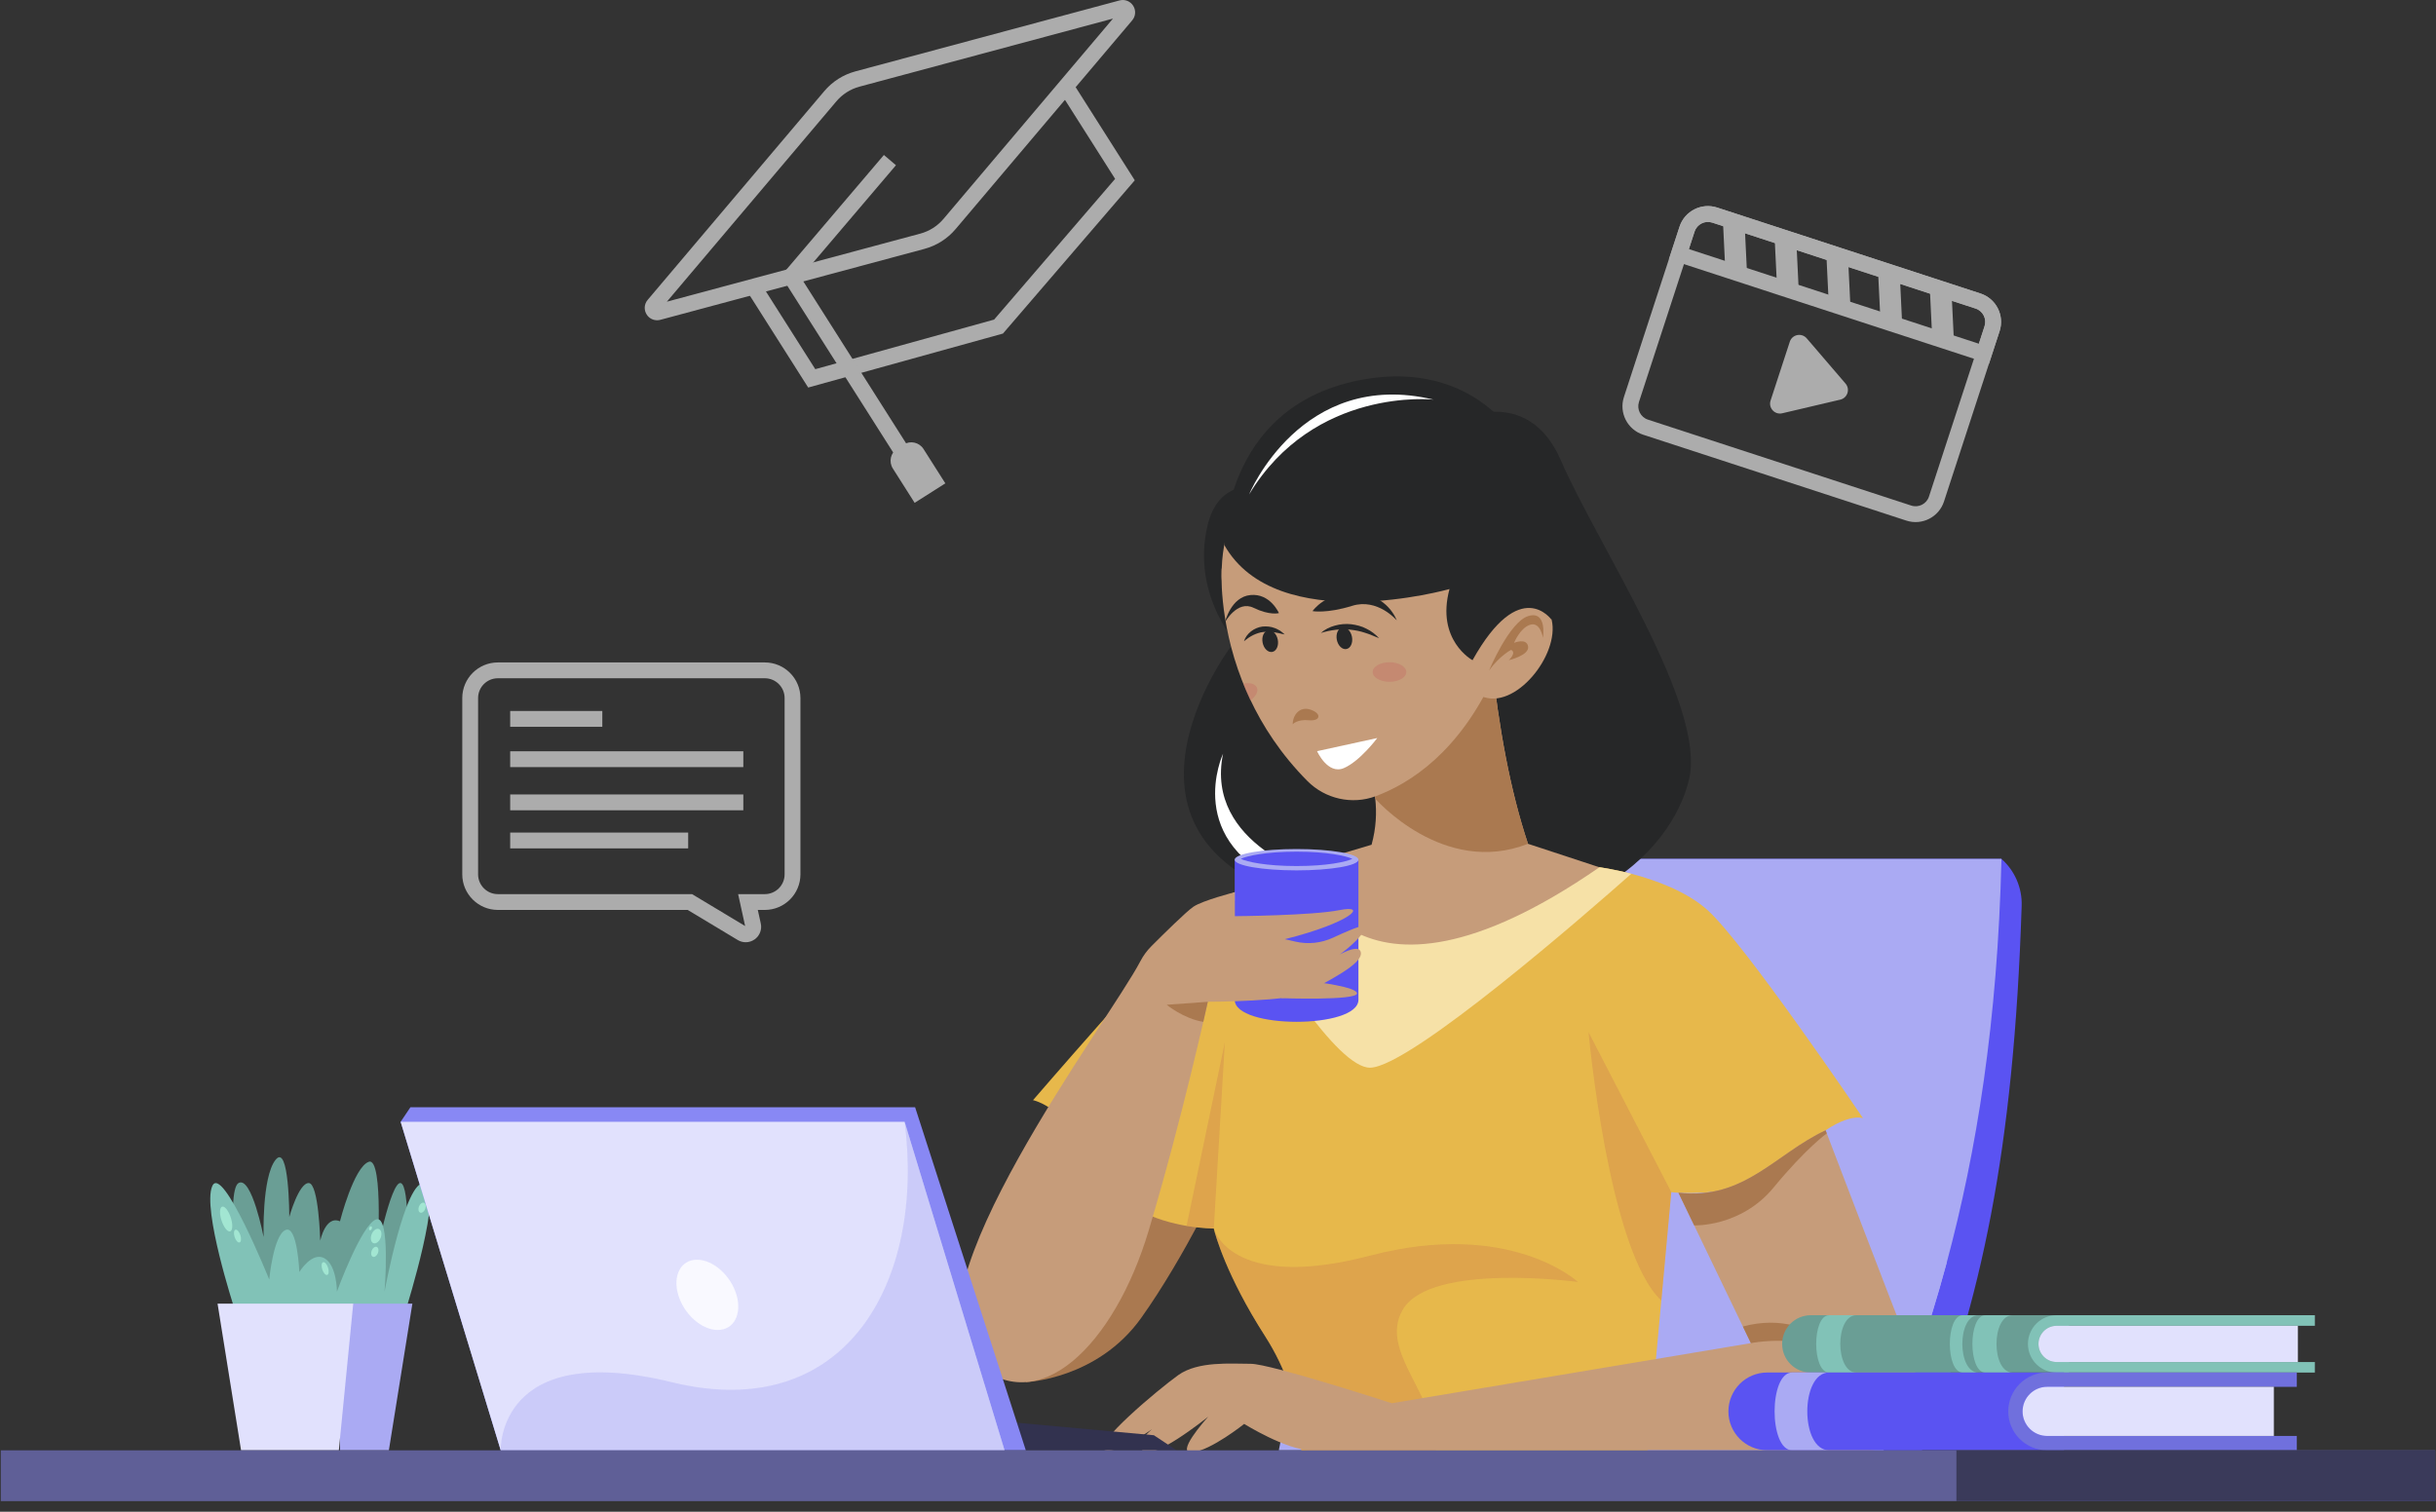 <svg width="145" height="90" viewBox="0 0 145 90" fill="none" xmlns="http://www.w3.org/2000/svg">
<rect x="0" y="0" width="145" height="90" fill="#333333" stroke="none"/>
<path d="M119.134 51.133H84.632L77.613 86.343H114.405C117.917 77.523 119.867 68.547 120.337 53.924C120.371 52.861 119.93 51.837 119.134 51.133Z" fill="#5A53F2"/>
<path d="M119.135 51.133C118.902 60.844 117.656 68.546 115.873 75.183C114.783 79.227 113.496 82.879 112.114 86.342H76.12L83.141 51.133H119.135Z" fill="#AAAAF3"/>
<path d="M115.872 75.18C114.782 79.225 113.495 82.876 112.113 86.339H86.257C85.68 82.496 98.512 53.117 98.512 53.117C98.512 53.117 102.072 72.116 115.872 75.18Z" fill="#AAAAF3"/>
<path d="M61.063 82.284C61.063 82.284 65.312 82.125 67.923 78.47C70.534 74.814 72.91 69.741 72.91 69.741L63.894 67.707L61.063 82.284Z" fill="#AA7950"/>
<path d="M73.268 38.489C73.268 38.489 64.106 50.623 78.937 53.997C93.768 57.371 99.565 50.602 100.542 46.389C101.562 41.989 95.166 32.578 92.905 27.4C90.644 22.221 85.561 25.587 85.561 25.587L73.268 38.489Z" fill="#262728"/>
<path d="M78.471 52.22C78.471 52.22 71.678 50.308 72.801 44.871C72.801 44.871 70.302 50.206 76.793 52.742C83.284 55.279 78.471 52.22 78.471 52.22Z" fill="white"/>
<path d="M110.893 66.57C110.808 66.541 109.533 66.142 106.864 68.808C104.104 71.571 99.48 70.975 99.48 70.975L97.988 87.239H77.448C77.448 87.239 77.843 83.508 75.306 79.552C72.98 75.929 72.326 73.461 72.254 73.166C72.251 73.147 72.248 73.138 72.248 73.138C72.248 73.138 71.573 73.144 70.631 72.984C68.942 72.695 66.393 71.872 65.29 69.527C63.576 65.873 61.488 65.499 61.488 65.499C61.488 65.499 68.591 57.244 71.203 54.783C71.859 54.164 72.578 53.655 73.287 53.235C75.407 51.979 77.448 51.539 77.448 51.539L95.2 51.63C95.2 51.63 96.007 51.734 97.102 52.019C98.506 52.387 100.383 53.052 101.643 54.186C103.85 56.174 110.707 66.293 110.893 66.57Z" fill="#E7B84B"/>
<path d="M97.103 52.019C94.616 54.22 83.982 63.514 81.561 63.564C79.615 63.605 75.514 57.059 73.288 53.235C75.408 51.979 77.448 51.539 77.448 51.539L95.2 51.63C95.2 51.63 96.007 51.734 97.103 52.019Z" fill="#F6E1A7"/>
<g opacity="0.36">
<path d="M72.908 62.051L72.249 73.134C72.249 73.134 71.574 73.14 70.632 72.98C70.632 72.977 70.632 72.977 70.632 72.977L72.908 62.051Z" fill="#CC7F4D"/>
<path d="M83.513 77.943C81.868 80.684 86.349 83.641 85.312 87.237H77.447C77.447 87.237 77.843 83.507 75.306 79.55C72.979 75.927 72.326 73.459 72.254 73.164C72.367 73.506 73.651 76.825 81.56 74.753C89.893 72.57 93.921 76.319 93.921 76.319C93.921 76.319 85.193 75.145 83.513 77.943Z" fill="#CC7F4D"/>
<path d="M99.48 70.97L94.556 61.453C94.556 61.453 95.748 74.517 98.888 77.42L99.48 70.97Z" fill="#CC7F4D"/>
</g>
<path d="M111.214 86.338C108.696 86.338 82.677 86.338 82.677 86.338C82.677 86.338 79.487 86.338 78.03 86.338C76.576 86.338 74.058 84.772 74.058 84.772C74.058 84.772 72.099 86.338 70.981 86.464C69.917 86.587 71.738 84.542 71.917 84.342C71.685 84.527 68.605 86.985 68.014 86.367C67.66 85.993 68.121 85.469 68.576 85.086C67.741 85.664 66.347 86.527 65.776 86.339C64.938 86.059 68.966 82.703 70.14 81.862C71.318 81.023 73.274 81.193 74.451 81.193C75.625 81.193 82.847 83.541 82.847 83.541L104.219 79.962L100.844 72.954L99.908 71.01C103.827 71.456 105.673 68.693 108.665 67.293C108.665 67.293 108.69 67.356 108.737 67.475C109.233 68.775 112.276 76.74 113.507 79.886C114.85 83.318 113.732 86.338 111.214 86.338Z" fill="#C69C7A"/>
<path d="M108.737 67.475C108.737 67.475 107.5 68.357 105.563 70.709C103.623 73.061 100.844 72.954 100.844 72.954L99.908 71.01C103.827 71.456 105.673 68.693 108.665 67.293C108.665 67.293 108.69 67.356 108.737 67.475Z" fill="#AA7950"/>
<path d="M104.219 79.962C104.219 79.962 108.877 79.028 110.894 81.975C110.894 81.975 108.341 77.736 103.742 78.972L104.219 79.962Z" fill="#AA7950"/>
<path d="M95.204 51.632C80.152 62.041 77.452 51.54 77.452 51.54L81.641 50.291C81.917 49.293 81.951 48.361 81.86 47.547C81.804 47.017 81.694 46.536 81.565 46.119C81.233 45.026 80.768 44.361 80.768 44.361L83.534 42.373L87.484 39.538L88.715 38.652C88.733 38.85 88.755 39.051 88.777 39.246C89.217 43.346 89.898 47.073 90.953 50.235L95.204 51.632Z" fill="#C69C7A"/>
<path d="M90.952 50.235C85.928 52.213 81.863 47.551 81.863 47.551L81.859 47.547C81.803 47.017 81.693 46.536 81.564 46.119L83.533 42.373L87.483 39.538L88.777 39.246C89.216 43.347 89.897 47.074 90.952 50.235Z" fill="#AA7950"/>
<path d="M73.447 38.109C73.447 38.109 70.936 35.245 71.877 31.283C72.819 27.32 77.033 29.596 77.033 29.596L73.447 38.109Z" fill="#262728"/>
<path d="M86.531 42.183C90.984 39.669 92.557 34.022 90.044 29.568C87.53 25.114 81.882 23.541 77.429 26.055C72.975 28.568 71.403 34.216 73.916 38.669C76.43 43.123 82.078 44.696 86.531 42.183Z" fill="#C69C7A"/>
<path d="M88.933 40.231C86.847 44.775 83.937 46.637 81.89 47.4C80.48 47.925 78.882 47.565 77.822 46.498C76.243 44.907 75.147 43.206 74.391 41.588C74.222 41.231 74.074 40.881 73.938 40.535C72.502 36.862 72.72 33.848 72.72 33.848L88.933 40.231Z" fill="#C69C7A"/>
<path d="M89.034 36.774C89.034 36.774 91.871 34.817 92.362 36.903C92.853 38.989 90.159 42.336 88.169 41.441C86.181 40.546 89.034 36.774 89.034 36.774Z" fill="#C69C7A"/>
<path d="M88.635 39.916C88.635 39.916 89.842 37.016 90.974 36.675C92.106 36.335 91.842 37.97 91.842 37.97C91.842 37.97 91.695 37.014 91.092 37.19C90.489 37.367 90.121 38.272 90.121 38.272C90.121 38.272 90.871 37.957 90.959 38.486C91.048 39.015 89.812 39.303 89.812 39.303C89.812 39.303 90.295 38.853 89.943 38.691C89.943 38.691 89.253 39.051 88.635 39.916Z" fill="#AA7950"/>
<path d="M87.65 39.305C87.65 39.305 85.456 38.119 86.28 35.068C86.28 35.068 75.981 37.979 72.869 32.436C72.869 32.436 72.73 24.304 80.817 22.656C88.904 21.008 93.544 27.854 92.362 36.907C92.362 36.907 90.493 34.211 87.65 39.305Z" fill="#262728"/>
<path d="M74.348 29.44C74.348 29.44 77.447 21.907 85.333 23.791C85.333 23.791 78.232 23.006 74.348 29.44Z" fill="white"/>
<path d="M78.127 36.382C78.127 36.382 78.928 35.196 80.768 35.308C82.608 35.42 83.139 36.931 83.139 36.931C83.139 36.931 82.004 35.595 80.487 36.067C78.971 36.539 78.127 36.382 78.127 36.382Z" fill="#262728"/>
<path d="M78.624 37.682C78.858 37.47 79.153 37.329 79.461 37.244C79.769 37.157 80.097 37.128 80.419 37.162C80.738 37.204 81.058 37.279 81.34 37.433C81.628 37.571 81.88 37.771 82.094 37.999C81.8 37.882 81.528 37.755 81.243 37.67C80.963 37.574 80.674 37.522 80.386 37.489C80.097 37.452 79.804 37.464 79.511 37.494C79.217 37.528 78.923 37.59 78.624 37.682Z" fill="#262728"/>
<path d="M80.474 37.911C80.542 38.265 80.396 38.591 80.147 38.639C79.898 38.688 79.64 38.44 79.572 38.086C79.503 37.732 79.649 37.406 79.898 37.358C80.147 37.309 80.405 37.557 80.474 37.911Z" fill="#262728"/>
<path d="M76.126 36.5C76.126 36.5 75.613 35.313 74.434 35.425C73.256 35.537 72.915 37.048 72.915 37.048C72.915 37.048 73.642 35.712 74.614 36.184C75.585 36.657 76.126 36.5 76.126 36.5Z" fill="#262728"/>
<path d="M74.045 38.173C74.192 37.719 74.641 37.369 75.142 37.302C75.392 37.277 75.645 37.302 75.871 37.39C75.987 37.427 76.089 37.493 76.194 37.547C76.291 37.617 76.385 37.689 76.469 37.771C76.349 37.753 76.24 37.721 76.132 37.696C76.02 37.68 75.914 37.65 75.807 37.638C75.594 37.607 75.387 37.603 75.185 37.627C74.983 37.65 74.789 37.718 74.599 37.807C74.409 37.901 74.228 38.024 74.045 38.173Z" fill="#262728"/>
<path d="M76.058 38.083C76.126 38.437 75.98 38.763 75.731 38.811C75.482 38.859 75.224 38.612 75.156 38.258C75.087 37.904 75.233 37.578 75.482 37.529C75.731 37.481 75.989 37.729 76.058 38.083Z" fill="#262728"/>
<path d="M76.947 43.117C76.941 42.6 77.343 42.021 78.015 42.251C78.686 42.481 78.606 42.947 77.908 42.88C77.211 42.812 76.947 43.117 76.947 43.117Z" fill="#AA7950"/>
<path d="M78.397 44.721L81.981 43.938C81.981 43.938 80.951 45.318 79.992 45.728C79.032 46.139 78.397 44.721 78.397 44.721Z" fill="white"/>
<path opacity="0.36" d="M82.707 40.59C83.259 40.59 83.707 40.33 83.707 40.008C83.707 39.687 83.259 39.426 82.707 39.426C82.155 39.426 81.707 39.687 81.707 40.008C81.707 40.33 82.155 40.59 82.707 40.59Z" fill="#C26862"/>
<path opacity="0.36" d="M74.427 41.7C74.267 41.36 74.126 41.028 73.997 40.698C74.38 40.616 74.713 40.704 74.813 40.934C74.914 41.166 74.747 41.471 74.427 41.7Z" fill="#C26862"/>
<path d="M80.859 59.521C80.859 61.27 73.494 61.27 73.494 59.521V51.18H80.859V59.521Z" fill="#5A53F2"/>
<path d="M80.859 51.182C80.859 51.532 79.21 51.817 77.176 51.817C75.142 51.817 73.494 51.532 73.494 51.182C73.494 50.831 75.143 50.547 77.176 50.547C79.21 50.547 80.859 50.831 80.859 51.182Z" fill="#AAAAF3"/>
<path d="M77.176 51.559C75.365 51.559 74.234 51.311 73.856 51.131C74.234 50.951 75.365 50.703 77.176 50.703C78.987 50.703 80.118 50.951 80.496 51.131C80.118 51.311 78.987 51.559 77.176 51.559Z" fill="#5A53F2"/>
<path d="M57.951 81.04C53.66 77.024 66.017 60.8 67.882 57.22C68.054 56.889 68.276 56.591 68.539 56.327C69.266 55.599 70.632 54.251 71.04 53.978C71.606 53.6 73.495 53.117 73.495 53.117V54.544C73.495 54.544 78.096 54.51 79.732 54.183C81.478 53.834 80.404 54.929 76.482 55.913L77.105 56.058C77.858 56.233 78.647 56.149 79.348 55.823C80.068 55.488 80.922 55.117 81.114 55.142C81.68 55.218 80.055 56.805 78.847 57.372C78.847 57.372 80.849 55.974 81 56.692C81.152 57.41 78.922 58.43 77.94 59.034C76.957 59.639 71.894 59.639 71.894 59.639C71.894 59.639 70.42 66.403 68.38 73.242C66.34 80.081 61.77 84.615 57.951 81.04Z" fill="#C69C7A"/>
<path d="M78.258 58.453C78.258 58.453 80.78 58.752 80.772 59.143C80.763 59.581 76.246 59.425 76.246 59.425L78.258 58.453Z" fill="#C69C7A"/>
<path d="M71.894 59.641L69.446 59.818C69.446 59.818 70.447 60.648 71.625 60.835L71.894 59.641Z" fill="#AA7950"/>
<path d="M123.156 81.086V81.714H107.784C106.842 81.714 106.079 80.951 106.079 80.009C106.079 79.538 106.271 79.111 106.578 78.8C106.886 78.492 107.313 78.301 107.784 78.301H123.157V78.929L123.156 81.086Z" fill="#6A9E95"/>
<path d="M121.339 80.009C121.339 80.602 121.823 81.086 122.416 81.086H137.788V81.714H122.416C121.474 81.714 120.711 80.951 120.711 80.009C120.711 79.538 120.903 79.111 121.21 78.8C121.518 78.492 121.945 78.301 122.416 78.301H137.789V78.929H122.416C121.823 78.929 121.339 79.412 121.339 80.009Z" fill="#81C2B7"/>
<path d="M136.78 78.93V81.087H122.416C121.822 81.087 121.339 80.603 121.339 80.01C121.339 79.413 121.822 78.93 122.416 78.93H136.78Z" fill="#E1E1FD"/>
<path d="M119.796 81.714H118.174C117.148 81.714 117.148 78.301 118.174 78.301H119.796C118.52 78.3 118.52 81.714 119.796 81.714Z" fill="#81C2B7"/>
<path d="M110.499 81.714H108.876C107.85 81.714 107.85 78.301 108.876 78.301H110.499C109.222 78.3 109.222 81.714 110.499 81.714Z" fill="#81C2B7"/>
<path d="M117.763 81.714H116.831C115.805 81.714 115.805 78.301 116.831 78.301H117.763C116.486 78.3 116.486 81.714 117.763 81.714Z" fill="#81C2B7"/>
<path d="M122.856 85.489V86.34H105.194C103.916 86.34 102.881 85.305 102.881 84.028C102.881 83.389 103.141 82.81 103.558 82.388C103.975 81.971 104.554 81.711 105.193 81.711H122.856V82.563L122.856 85.489Z" fill="#5A53F2"/>
<path d="M120.391 84.028C120.391 84.833 121.047 85.489 121.852 85.489H136.716V86.34H121.852C120.574 86.34 119.539 85.305 119.539 84.028C119.539 83.389 119.799 82.81 120.216 82.388C120.634 81.971 121.213 81.711 121.851 81.711H136.716V82.563H121.851C121.047 82.563 120.391 83.219 120.391 84.028Z" fill="#7070DD"/>
<path d="M135.349 82.562V85.488H121.852C121.047 85.488 120.392 84.833 120.392 84.028C120.392 83.219 121.047 82.563 121.852 82.563L135.349 82.562Z" fill="#E1E1FD"/>
<path d="M108.876 86.34H106.674C105.283 86.34 105.283 81.711 106.674 81.711H108.876C107.144 81.711 107.144 86.34 108.876 86.34Z" fill="#AAAAF3"/>
<path d="M15.691 73.642C15.691 73.642 15.579 70.098 16.399 69.054C17.22 68.009 17.22 72.448 17.22 72.448C17.22 72.448 17.78 70.429 18.376 70.432C18.973 70.434 19.062 73.866 19.062 73.866C19.062 73.866 19.372 72.336 20.236 72.709C20.236 72.709 21.062 69.464 21.958 69.165C22.853 68.867 22.487 75.246 22.39 75.134C22.293 75.022 23.27 70.317 23.845 70.431C24.42 70.546 24.233 74.91 24.233 74.91C24.233 74.91 23.3 78.039 23.188 77.855C23.076 77.671 14.198 77.855 14.198 77.855C14.198 77.855 13.414 70.877 14.198 70.431C14.982 69.987 15.691 73.642 15.691 73.642Z" fill="#6A9E95"/>
<path d="M13.937 77.853C13.937 77.853 12.034 71.999 12.632 70.618C13.228 69.238 16.026 76.177 16.026 76.177C16.026 76.177 16.269 73.565 16.987 73.23C17.705 72.894 17.817 75.729 17.817 75.729C17.817 75.729 18.563 74.498 19.309 74.908C20.055 75.319 20.055 76.895 20.055 76.895C20.055 76.895 21.517 72.894 22.39 72.596C23.264 72.297 22.89 76.895 22.89 76.895C22.89 76.895 24.121 70.181 25.278 70.437C26.434 70.693 24.196 77.853 24.196 77.853H13.937Z" fill="#81C2B7"/>
<path d="M13.736 72.484C13.868 72.891 13.853 73.26 13.701 73.31C13.549 73.359 13.319 73.07 13.186 72.663C13.054 72.257 13.07 71.887 13.222 71.838C13.374 71.788 13.604 72.078 13.736 72.484Z" fill="#A2E6D2"/>
<path d="M22.658 73.695C22.567 73.927 22.373 74.068 22.224 74.01C22.076 73.952 22.029 73.717 22.119 73.485C22.21 73.252 22.404 73.111 22.553 73.169C22.702 73.227 22.749 73.463 22.658 73.695Z" fill="#A2E6D2"/>
<path d="M22.497 74.601C22.434 74.763 22.299 74.861 22.196 74.82C22.093 74.78 22.06 74.616 22.123 74.455C22.186 74.293 22.321 74.195 22.425 74.236C22.528 74.276 22.561 74.44 22.497 74.601Z" fill="#A2E6D2"/>
<path d="M25.314 71.972C25.251 72.134 25.116 72.232 25.012 72.191C24.909 72.151 24.876 71.987 24.939 71.826C25.003 71.665 25.138 71.566 25.241 71.607C25.344 71.647 25.377 71.811 25.314 71.972Z" fill="#A2E6D2"/>
<path d="M22.128 73.155C22.103 73.218 22.05 73.257 22.009 73.241C21.968 73.225 21.956 73.161 21.98 73.097C22.005 73.034 22.058 72.995 22.099 73.011C22.139 73.027 22.152 73.091 22.128 73.155Z" fill="#A2E6D2"/>
<path d="M14.307 73.535C14.375 73.744 14.354 73.939 14.26 73.969C14.165 74 14.034 73.855 13.966 73.645C13.898 73.436 13.919 73.242 14.013 73.211C14.108 73.181 14.239 73.325 14.307 73.535Z" fill="#A2E6D2"/>
<path d="M19.525 75.468C19.593 75.677 19.572 75.872 19.478 75.902C19.383 75.933 19.252 75.788 19.183 75.579C19.115 75.37 19.137 75.175 19.231 75.145C19.325 75.114 19.457 75.259 19.525 75.468Z" fill="#A2E6D2"/>
<path d="M20.237 86.342H23.147L24.546 77.613H20.237V86.342Z" fill="#AAAAF3"/>
<path d="M20.169 86.342H14.349L12.95 77.613H21.026L20.169 86.342Z" fill="#E1E1FD"/>
<path d="M70.027 86.341H57.045V84.383L68.684 85.446L70.027 86.341Z" fill="#32324F"/>
<path d="M61.06 86.341H29.804L23.848 66.784L24.431 65.918H54.471L61.06 86.341Z" fill="#8888F4"/>
<path d="M59.795 86.343H29.804L23.848 66.785H53.845L59.795 86.343Z" fill="#E1E1FD"/>
<path d="M43.839 77.087C44.179 78.242 43.678 79.179 42.72 79.179C41.762 79.179 40.71 78.242 40.37 77.087C40.03 75.932 40.531 74.996 41.489 74.996C42.447 74.996 43.499 75.932 43.839 77.087Z" fill="#F9F9FF"/>
<path opacity="0.4" d="M29.804 86.343C29.804 86.343 29.57 79.742 39.979 82.287C50.386 84.833 55.066 76.268 53.846 66.785L59.795 86.343H29.804Z" fill="#AAAAF3"/>
<path d="M144.953 86.344H0.047V89.368H144.953V86.344Z" fill="#5F5F97"/>
<path d="M144.953 86.344H116.453V89.368H144.953V86.344Z" fill="#3A3A5A"/>
<path d="M39.112 19.066C38.864 19.066 38.629 18.941 38.492 18.724C38.318 18.451 38.342 18.101 38.551 17.854L49.062 5.428C49.55 4.852 50.192 4.444 50.92 4.248L66.639 0.026C66.95 -0.059 67.278 0.069 67.452 0.343C67.625 0.616 67.601 0.966 67.392 1.213L56.881 13.639C56.394 14.215 55.751 14.622 55.023 14.818L39.305 19.041C39.24 19.058 39.176 19.066 39.112 19.066ZM66.249 1.106L51.164 5.158C50.623 5.303 50.144 5.607 49.781 6.036L39.694 17.961L54.778 13.909C55.32 13.763 55.799 13.46 56.161 13.031L66.249 1.106Z" fill="#ACACAC"/>
<path d="M48.107 23.072L44.452 17.314L45.247 16.809L48.528 21.978L59.173 19.027L66.376 10.649L63.047 5.403L63.842 4.898L67.546 10.734L59.7 19.858L48.107 23.072Z" fill="#ACACAC"/>
<path d="M53.175 26.953L46.491 16.423L52.613 9.227L53.331 9.837L47.659 16.505L53.97 26.449L53.175 26.953Z" fill="#ACACAC"/>
<path d="M56.27 28.776L54.443 29.936L53.145 27.891C52.89 27.49 53.009 26.958 53.41 26.703L53.784 26.466C54.185 26.212 54.717 26.33 54.972 26.732L56.27 28.776Z" fill="#ACACAC"/>
<path d="M113.473 30.994L97.8 25.878C96.869 25.574 96.358 24.569 96.662 23.637L99.972 13.495C100.277 12.564 101.282 12.053 102.213 12.357L117.887 17.473C118.818 17.777 119.328 18.782 119.024 19.714L115.714 29.856C115.41 30.788 114.405 31.298 113.473 30.994ZM101.921 13.253C101.484 13.11 101.011 13.35 100.868 13.787L97.558 23.93C97.415 24.367 97.655 24.84 98.093 24.983L113.766 30.099C114.203 30.241 114.676 30.002 114.819 29.564L118.129 19.422C118.272 18.984 118.032 18.512 117.595 18.369L101.921 13.253Z" fill="#ACACAC"/>
<path d="M105.391 23.848L106.535 20.345C106.677 19.907 107.243 19.795 107.543 20.143L109.853 22.835C110.141 23.171 109.97 23.692 109.54 23.793L106.086 24.604C105.639 24.71 105.249 24.285 105.391 23.848Z" fill="#ACACAC"/>
<path d="M118.392 21.651L99.34 15.432L99.972 13.495C100.276 12.564 101.281 12.053 102.213 12.357L117.886 17.473C118.818 17.777 119.328 18.782 119.024 19.714L118.392 21.651ZM100.528 14.829L117.789 20.463L118.128 19.422C118.271 18.984 118.031 18.512 117.594 18.369L101.921 13.253C101.483 13.11 101.01 13.35 100.867 13.787L100.528 14.829Z" fill="#ACACAC"/>
<path d="M103.998 16.457L102.695 16.032L102.546 12.961L103.849 13.386L103.998 16.457Z" fill="#ACACAC"/>
<path d="M107.076 17.461L105.773 17.036L105.624 13.965L106.927 14.39L107.076 17.461Z" fill="#ACACAC"/>
<path d="M110.155 18.465L108.852 18.04L108.703 14.969L110.006 15.394L110.155 18.465Z" fill="#ACACAC"/>
<path d="M113.233 19.473L111.93 19.047L111.781 15.977L113.085 16.402L113.233 19.473Z" fill="#ACACAC"/>
<path d="M116.313 20.477L115.01 20.051L114.861 16.98L116.165 17.406L116.313 20.477Z" fill="#ACACAC"/>
<path d="M44.388 56.096C44.224 56.096 44.06 56.052 43.914 55.964L40.933 54.172H29.635C28.466 54.172 27.516 53.222 27.516 52.054V41.557C27.516 40.388 28.466 39.438 29.634 39.438H45.525C46.694 39.438 47.645 40.388 47.645 41.557V52.054C47.645 53.222 46.694 54.172 45.525 54.172H45.107L45.285 54.98C45.364 55.338 45.222 55.709 44.923 55.923C44.764 56.038 44.576 56.096 44.388 56.096ZM29.634 40.38C28.985 40.38 28.458 40.908 28.458 41.557V52.054C28.458 52.703 28.985 53.231 29.635 53.231H41.194L44.353 55.13L43.936 53.231H45.525C46.175 53.231 46.703 52.703 46.703 52.054V41.557C46.703 40.908 46.175 40.38 45.525 40.38H29.634Z" fill="#ACACAC"/>
<path d="M35.852 42.328H30.368V43.27H35.852V42.328Z" fill="#ACACAC"/>
<path d="M44.245 44.727H30.368V45.669H44.245V44.727Z" fill="#ACACAC"/>
<path d="M44.245 47.297H30.368V48.239H44.245V47.297Z" fill="#ACACAC"/>
<path d="M40.963 49.566H30.368V50.508H40.963V49.566Z" fill="#ACACAC"/>
</svg>
